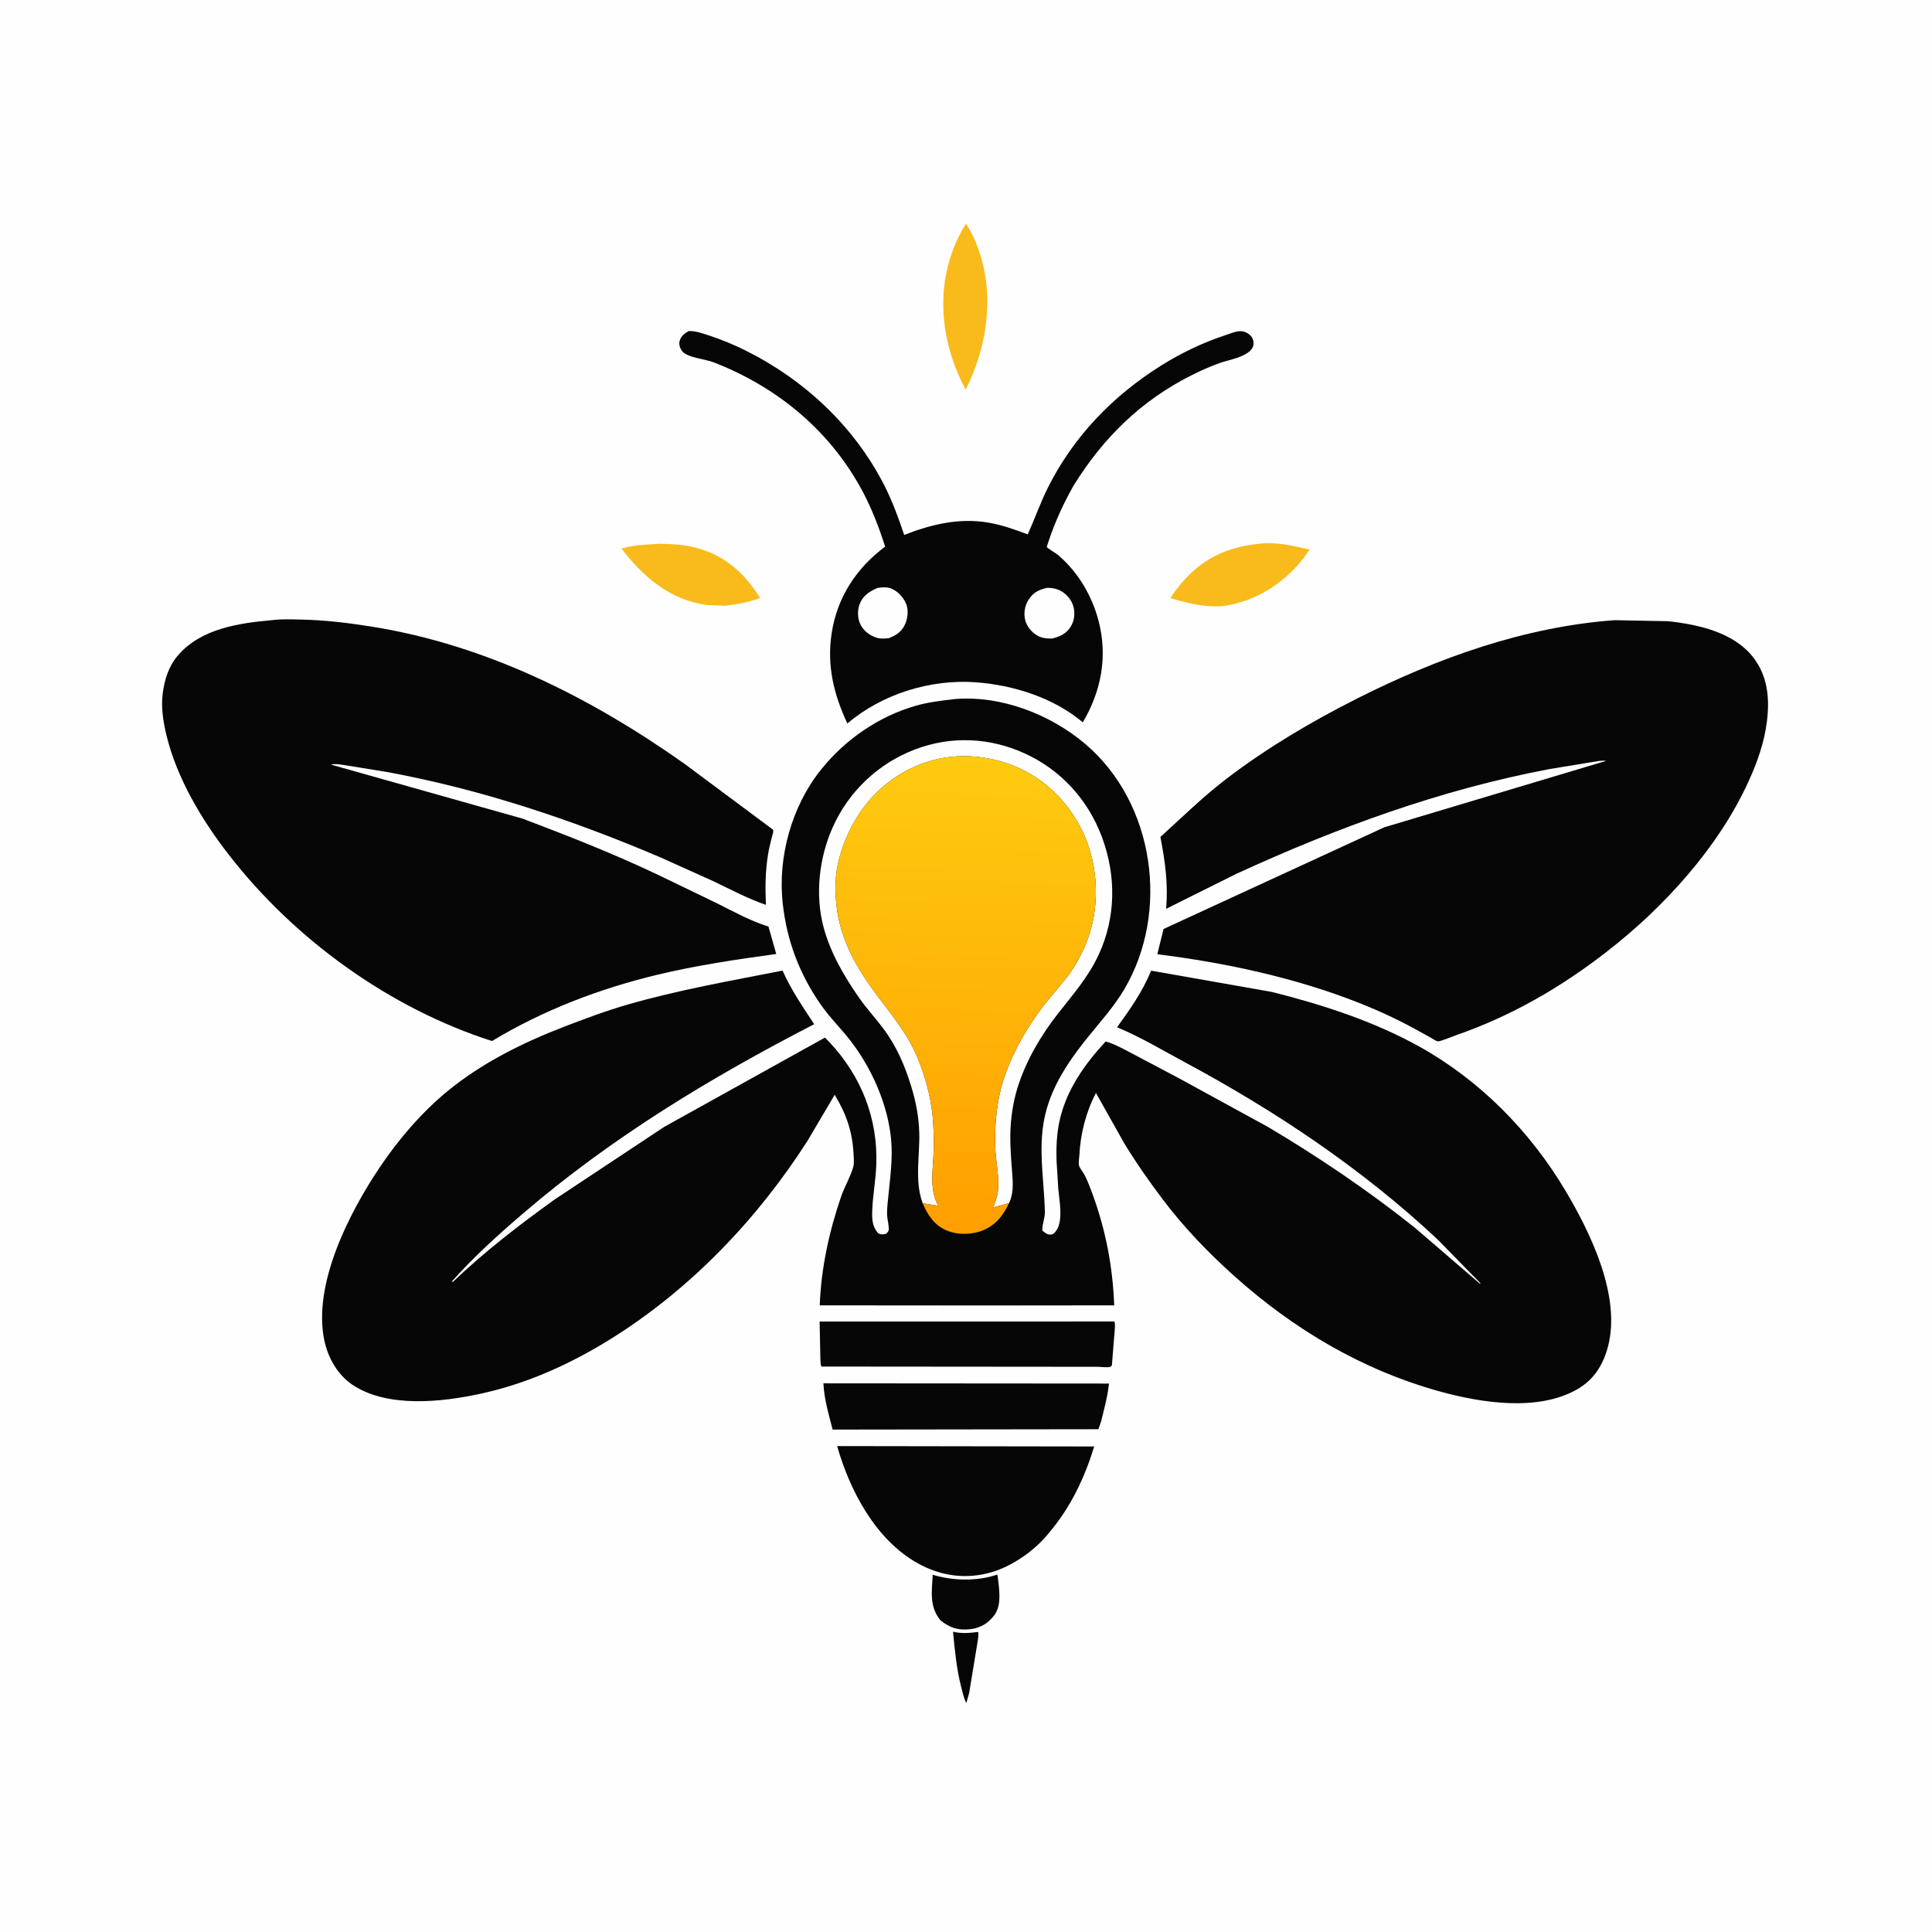 <svg version="1.1" xmlns="http://www.w3.org/2000/svg" style="display: block;" viewBox="0 0 2048 2048" width="1024" height="1024">
<defs>
	<linearGradient id="Gradient1" gradientUnits="userSpaceOnUse" x1="1011.41" y1="1304.95" x2="1027.62" y2="802.826">
		<stop class="stop0" offset="0" stop-opacity="1" stop-color="rgb(255,159,0)"/>
		<stop class="stop1" offset="1" stop-opacity="1" stop-color="rgb(254,203,16)"/>
	</linearGradient>
</defs>
<path transform="translate(0,0)" fill="rgb(254,254,254)" d="M 0 -0 L 2048 0 L 2048 2048 L -0 2048 L 0 -0 z"/>
<path transform="translate(0,0)" fill="rgb(6,6,6)" d="M 1010.22 1729.68 C 1018.88 1731.83 1028.06 1731.11 1036.81 1729.91 C 1037.87 1733.11 1036.24 1739.85 1035.81 1743.31 L 1027.32 1794.75 L 1024.34 1805.29 C 1021.68 1800.25 1020.31 1793.72 1018.88 1788.2 C 1013.91 1768.98 1012.18 1749.37 1010.22 1729.68 z"/>
<path transform="translate(0,0)" fill="rgb(6,6,6)" d="M 1056.73 1669.23 L 1057.5 1670.06 C 1058.94 1683.03 1062.38 1700.85 1054.16 1711.98 C 1047.77 1720.64 1039.26 1725.82 1028.51 1727.02 C 1015.68 1728.44 1006.92 1725.64 996.939 1717.63 C 984.837 1702.82 987.847 1687.06 988.727 1669.29 C 1009.77 1675.81 1035.83 1676.39 1056.73 1669.23 z"/>
<path transform="translate(0,0)" fill="rgb(248,187,27)" d="M 1023.91 237.013 C 1030.18 246.471 1034.84 257.081 1038.4 267.826 C 1054.3 315.687 1045.87 368.83 1023.64 413.08 C 1015.22 397.05 1008.89 381.187 1004.77 363.548 C 994.529 319.625 1000.13 275.51 1023.91 237.013 z"/>
<path transform="translate(0,0)" fill="rgb(248,187,27)" d="M 699.296 576.416 C 710.581 576.709 721.735 576.988 732.807 579.442 C 766.168 586.837 787.841 605.58 805.872 633.954 C 793.278 638.463 781.684 640.76 768.381 642.072 L 749.919 641.373 C 710.635 636.463 682.091 611.703 658.784 581.55 C 671.328 577.624 686.193 577.204 699.296 576.416 z"/>
<path transform="translate(0,0)" fill="rgb(248,187,27)" d="M 1334.74 576.419 C 1352.63 574.121 1370.97 578.567 1388.28 582.597 L 1381.57 591.984 C 1360.27 619.174 1329.62 638.339 1295.19 642.616 C 1275.64 643.596 1259.38 639.637 1240.8 634.059 C 1243.47 629.12 1247.34 624.278 1250.91 619.94 C 1273.33 592.686 1300.06 579.809 1334.74 576.419 z"/>
<path transform="translate(0,0)" fill="rgb(6,6,6)" d="M 872.866 1466.39 L 1175.57 1466.62 C 1174.1 1480.36 1170.38 1493.92 1167.08 1507.31 L 1164.35 1515.04 L 882.637 1515.42 C 878.622 1499.97 873.47 1482.32 872.866 1466.39 z"/>
<path transform="translate(0,0)" fill="rgb(6,6,6)" d="M 868.829 1400.91 L 1181.29 1400.85 C 1182.5 1403.97 1181.6 1409.19 1181.45 1412.6 L 1178.68 1446.83 L 1178.44 1447.57 C 1177.96 1448.01 1177.61 1448.65 1177 1448.89 C 1174.38 1449.89 1166.78 1448.87 1163.59 1448.86 L 1115.5 1448.81 L 870.79 1448.6 C 869.479 1446.38 869.77 1441.56 869.599 1438.86 L 868.829 1400.91 z"/>
<path transform="translate(0,0)" fill="rgb(6,6,6)" d="M 887.392 1532.91 L 1159.9 1533.33 C 1149.67 1566.75 1135.02 1597.61 1112.35 1624.42 C 1097.95 1642.79 1074.02 1659.8 1051.5 1666.49 C 1024.29 1674.57 997.089 1670.81 972.5 1656.96 C 928.129 1631.99 900.881 1580.26 887.392 1532.91 z"/>
<path transform="translate(0,0)" fill="rgb(6,6,6)" d="M 729.904 350.925 C 737.379 350.725 743.874 353.135 750.898 355.393 C 764.213 359.675 777.429 365.146 789.959 371.371 C 852.654 402.515 905.491 451.86 937.44 514.57 C 946.042 531.455 952.456 549.132 958.491 567.06 C 987.194 555.803 1017 548.672 1047.97 554.033 C 1062.49 556.547 1075.66 561.289 1089.39 566.477 C 1096.81 550.272 1102.58 533.481 1110.56 517.443 C 1137.68 462.963 1179.71 419.484 1231.11 387.333 C 1252.72 373.81 1275.45 363.046 1299.68 355.058 C 1305.14 353.257 1312.6 349.874 1318.36 351.464 C 1322.06 352.485 1326.51 355.482 1327.92 359.217 C 1334.51 376.723 1303.72 380.905 1293.16 384.728 C 1282.84 388.466 1272.8 392.896 1263 397.831 C 1209.47 424.786 1169.79 463.772 1138.26 514.369 C 1127.35 533.566 1118.49 552.923 1111.51 573.876 C 1111.31 574.461 1109.53 579.594 1109.58 579.697 C 1110.37 581.259 1119.71 586.688 1121.81 588.501 C 1142.78 606.556 1157.35 631.021 1164.4 657.683 C 1174.43 695.59 1167.56 732.145 1147.84 765.738 C 1117 739.659 1074.24 726.153 1034.3 723.25 C 986.281 719.761 934.846 735.718 898.234 766.956 C 883.735 735.759 876.327 705.498 881.627 671.02 C 887.438 633.216 907.917 601.96 938.295 579.473 C 931.423 557.89 923.21 536.709 912.202 516.861 C 877.557 454.393 822.42 409.694 756.335 383.999 C 747.596 380.601 728.323 379.192 722.903 372 C 720.908 369.353 719.636 365.575 720.262 362.267 C 721.348 356.527 725.288 353.903 729.904 350.925 z"/>
<path transform="translate(0,0)" fill="rgb(254,254,254)" d="M 1110.05 623.118 C 1115.16 623.034 1120.05 624.002 1124.58 626.441 C 1130.53 629.647 1135.73 635.742 1137.65 642.265 C 1139.78 649.474 1139.09 657.289 1135.29 663.819 C 1130.81 671.502 1123.53 674.911 1115.24 676.867 C 1109.42 676.931 1104.55 676.561 1099.41 673.599 C 1093.31 670.09 1088.4 663.927 1086.7 657.063 C 1084.99 650.102 1086.3 642.102 1090.14 636.037 C 1095.22 628.014 1101.09 625.1 1110.05 623.118 z"/>
<path transform="translate(0,0)" fill="rgb(254,254,254)" d="M 930.205 623.232 C 934.995 622.525 940.248 622.047 944.844 623.895 C 951.43 626.544 957.599 633.225 960.393 639.671 C 963.238 646.234 962.344 654.971 959.573 661.393 C 956.06 669.535 950.099 673.431 942.119 676.516 C 937.944 676.922 933.685 677.301 929.607 676.106 C 922.366 673.984 915.49 668.893 912.125 662.029 C 908.986 655.626 908.716 647.165 911.21 640.5 C 914.641 631.326 921.727 626.895 930.205 623.232 z"/>
<path transform="translate(0,0)" fill="rgb(6,6,6)" d="M 1711.57 657.419 L 1768.21 658.51 C 1799.81 661.921 1837.29 670.071 1858.06 696.306 C 1873.89 716.309 1876.06 740.304 1872.99 764.908 C 1870.2 787.225 1862.7 808.297 1853.4 828.657 C 1821.47 898.528 1763.97 961.593 1703.86 1008.36 C 1654.6 1046.7 1602.12 1077.06 1543.02 1097.53 C 1539.7 1098.68 1526.53 1104.26 1524 1103.88 C 1522.33 1103.62 1519.1 1101.35 1517.57 1100.5 L 1499.44 1090.48 C 1480.5 1080.21 1461.15 1071.2 1441.1 1063.28 C 1372.98 1036.39 1299.36 1020.62 1226.81 1011.52 L 1233.43 984.755 L 1467.37 876.987 L 1702.5 806.57 C 1697.78 805.733 1691.28 807.356 1686.5 808.016 L 1642.05 815.33 C 1526.78 837.148 1416.8 877.533 1310.45 926.348 L 1236.09 963.388 C 1238.49 937.122 1235.02 912.989 1230.07 887.212 C 1253.7 865.803 1275.66 844.103 1301.15 824.727 C 1343.91 792.22 1390.93 764.47 1438.83 740.34 C 1523.92 697.473 1615.95 664.393 1711.57 657.419 z"/>
<path transform="translate(0,0)" fill="rgb(6,6,6)" d="M 288.287 657.407 C 297.82 656.1 308.413 656.567 318.018 656.737 C 343.876 657.193 369.499 660.299 395.008 664.41 C 515.92 683.892 626.698 739.638 725.812 809.815 L 819.454 879.488 C 820.278 881.507 819.064 884.022 818.538 886.121 C 816.906 892.641 815.232 899.187 814.146 905.825 C 811.189 923.914 811.127 940.95 811.899 959.187 C 792.804 952.601 774.759 943.033 756.587 934.297 L 700.516 909.039 C 607.396 869.289 509.962 836.692 410.237 818.365 L 369.303 811.702 C 363.826 810.955 356.163 809.13 350.78 810.5 L 553.885 867.764 C 602.207 886.036 650.436 904.952 697.107 927.162 L 758.804 956.922 C 776.468 965.669 794.509 975.772 813.301 981.779 L 814.605 982.186 L 822.859 1011.26 C 780.763 1017.05 737.767 1023.39 696.433 1033.36 C 634.982 1048.19 575.718 1070.85 521.514 1103.56 C 412.921 1068.71 312.318 995.976 242.552 906.072 C 213.992 869.269 187.86 825.679 176.636 780.17 C 173.067 765.697 170.521 749.686 172.52 734.816 C 174.488 720.167 178.697 706.5 188.419 695.017 C 212.614 666.44 253.136 660.463 288.287 657.407 z"/>
<path transform="translate(0,0)" fill="rgb(6,6,6)" d="M 1009.2 741.41 L 1011 741.139 C 1060.5 736.579 1113.66 757.203 1150.85 788.986 C 1224.03 851.532 1240.24 966.981 1191.59 1049.03 C 1180.85 1067.14 1166.67 1082.75 1153.5 1099.07 C 1136.44 1120.2 1121.17 1141.84 1112.02 1167.67 C 1098.03 1207.18 1106.56 1244.19 1107.63 1284.5 C 1107.81 1291.41 1104.51 1297.99 1104.98 1304.5 C 1107.17 1306.39 1109.92 1308.63 1113 1308.72 C 1115.69 1308.79 1116.6 1308.1 1118.38 1306.18 C 1127.8 1296.01 1122.88 1272.56 1121.81 1259.96 L 1120.06 1232 C 1119.45 1217.11 1120.07 1201.64 1123.4 1187.07 C 1130.81 1154.71 1149.94 1127.92 1172.11 1103.93 C 1182.4 1107 1192.59 1112.91 1202.14 1117.82 L 1249.76 1143.01 L 1343.97 1194.52 C 1397.86 1226.46 1450.9 1262.43 1499.87 1301.47 L 1568.5 1360.57 L 1569.54 1360.5 L 1524.2 1314.15 C 1444.13 1239.02 1351.83 1177.43 1255.31 1125.65 C 1232 1113.14 1208.56 1099.02 1184.1 1088.93 C 1197.97 1069.94 1211.29 1050.83 1220.25 1028.95 L 1348.28 1051.49 C 1401.79 1064.97 1456.01 1082.45 1504.4 1109.33 C 1568.65 1145.01 1622.02 1199.23 1659.48 1262.22 C 1686.08 1306.94 1718.44 1373.64 1704.62 1427.06 C 1699.64 1446.35 1689.91 1462.26 1672.38 1472.45 C 1630.98 1496.5 1571.2 1487.3 1527.27 1475.27 C 1444.63 1452.64 1371.59 1409.37 1308.12 1352.4 C 1280.75 1327.83 1255.3 1301.42 1233.06 1272.06 C 1218.4 1252.71 1204.24 1232.49 1191.64 1211.74 L 1161.74 1158.56 C 1151.17 1178.84 1145.36 1201.61 1144.2 1224.43 C 1144.05 1227.3 1143.13 1232.5 1143.75 1235.2 C 1144.46 1238.25 1148.26 1242.69 1149.83 1245.79 C 1152.99 1252.05 1155.56 1258.71 1157.97 1265.28 C 1172.05 1303.68 1179.61 1342.83 1181.09 1383.72 L 1046.02 1383.86 L 868.962 1383.72 C 870.388 1344.5 878.915 1305.26 891.684 1268.21 C 895.246 1257.88 901.549 1247.44 904.436 1237.15 C 905.689 1232.68 904.98 1227.09 904.741 1222.5 C 903.526 1199.22 896.827 1180.27 884.78 1160.54 L 856.019 1209.31 C 803.092 1292.01 732.537 1365.93 649.177 1418.23 C 605.78 1445.46 559.278 1466.65 509.031 1477.5 C 467.96 1486.37 411.107 1492.55 374.11 1468.26 C 357.887 1457.61 347.477 1439.05 343.684 1420.34 C 331.64 1360.93 369.994 1285.96 402.353 1237.69 C 422.163 1208.14 446.724 1179.43 474.262 1156.77 C 510.395 1127.04 553.892 1105.34 597.399 1088.6 C 619.738 1080 641.943 1071.65 664.966 1065 C 719.019 1049.37 774.408 1039.75 829.539 1028.86 C 838.61 1049.27 850.878 1067.12 863.073 1085.7 C 753.429 1142.28 648.738 1205.46 554.862 1285.99 C 528.104 1308.94 502.389 1332.03 478.951 1358.5 L 480 1358.91 C 513.9 1326.61 550.102 1298.71 588.072 1271.41 L 704.215 1194.46 L 874.471 1099.9 L 879.5 1104.98 C 913.193 1141.15 930.855 1185.98 928.878 1235.38 C 928.214 1251.97 924.944 1268.43 924.548 1285 C 924.345 1293.52 925.102 1301.09 931.148 1307.5 C 935.122 1308.91 935.602 1308.72 939.5 1307.78 C 940.312 1306.69 941.538 1305.8 941.935 1304.5 C 942.923 1301.26 940.447 1291.88 940.321 1288 C 940.104 1281.27 941.049 1274.25 941.718 1267.56 C 943.672 1248.02 946.422 1228.18 944.673 1208.5 C 941.355 1171.14 924.085 1132.22 901.197 1102.78 C 891.165 1089.88 879.383 1078.37 870.036 1064.92 C 847.357 1032.27 834.12 997.327 829.72 957.738 C 824.254 908.57 839.25 854.648 870.174 816 C 895.672 784.133 931.116 759.524 970.514 748.183 C 983.256 744.515 996.069 742.894 1009.2 741.41 z"/>
<path transform="translate(0,0)" fill="rgb(254,254,254)" d="M 978.087 1275.43 C 969.317 1252.45 975.139 1224.97 974.456 1200.71 C 973.983 1183.93 970.949 1168.01 966.05 1152 C 959.155 1129.48 950.189 1108.47 935.835 1089.62 C 927.706 1078.94 918.591 1069.02 910.905 1058.01 C 894.975 1035.19 880.543 1010.52 873.181 983.504 C 863.791 949.047 868.147 909.852 882.496 877.424 C 899.438 839.136 930.882 809.31 969.931 794.433 C 1008.17 779.863 1049.12 781.721 1086.26 798.655 C 1124.62 816.148 1153.44 847.844 1168.11 887.34 C 1183.32 928.305 1183.09 972.505 1164.47 1012.39 C 1153.42 1036.07 1137.59 1053.87 1121.67 1074.21 C 1103.41 1097.54 1087.62 1124.27 1078.75 1152.67 C 1073.79 1168.56 1071.27 1185.73 1070.98 1202.37 C 1070.78 1214.23 1071.68 1226.02 1072.53 1237.85 C 1073.35 1249.34 1075.12 1262.44 1070.5 1273.24 L 1069.96 1274.54 L 1069.62 1275.32 L 1053 1279.94 C 1054.92 1274.3 1057.31 1268.12 1057.92 1262.17 C 1059.39 1248.03 1055.82 1232.69 1055.1 1218.5 C 1053.77 1192.11 1056.89 1163.12 1065.89 1138.19 C 1075.15 1112.53 1089.38 1088.33 1105.79 1066.55 L 1131.46 1035.32 C 1142.16 1020.97 1150.43 1004.83 1155.6 987.682 C 1166.52 951.477 1162.67 908.919 1144.62 875.5 C 1126.51 841.961 1097.75 817.644 1061.04 807.156 C 1026 797.143 990.738 800.347 958.769 818.056 C 923.743 837.459 900.758 870.186 890.036 908.251 C 885.148 925.604 884.7 943.206 886.845 961 C 891.174 996.924 908.068 1026.1 929.391 1054.7 C 945.882 1076.82 962.241 1095.88 972.895 1121.86 C 980.762 1141.04 986.528 1162.1 988.567 1182.76 C 989.761 1194.86 990.016 1206.92 989.745 1219.06 C 989.338 1237.29 984.81 1260.75 994.176 1277.15 L 994.871 1278.33 L 978.087 1275.43 z"/>
<path transform="translate(0,0)" fill="url(#Gradient1)" d="M 978.087 1275.43 L 994.871 1278.33 L 994.176 1277.15 C 984.81 1260.75 989.338 1237.29 989.745 1219.06 C 990.016 1206.92 989.761 1194.86 988.567 1182.76 C 986.528 1162.1 980.762 1141.04 972.895 1121.86 C 962.241 1095.88 945.882 1076.82 929.391 1054.7 C 908.068 1026.1 891.174 996.924 886.845 961 C 884.7 943.206 885.148 925.604 890.036 908.251 C 900.758 870.186 923.743 837.459 958.769 818.056 C 990.738 800.347 1026 797.143 1061.04 807.156 C 1097.75 817.644 1126.51 841.961 1144.62 875.5 C 1162.67 908.919 1166.52 951.477 1155.6 987.682 C 1150.43 1004.83 1142.16 1020.97 1131.46 1035.32 L 1105.79 1066.55 C 1089.38 1088.33 1075.15 1112.53 1065.89 1138.19 C 1056.89 1163.12 1053.77 1192.11 1055.1 1218.5 C 1055.82 1232.69 1059.39 1248.03 1057.92 1262.17 C 1057.31 1268.12 1054.92 1274.3 1053 1279.94 L 1069.62 1275.32 C 1063.8 1287.83 1055.98 1298.18 1042.88 1303.83 C 1031.07 1308.92 1015.68 1309.41 1003.75 1304.43 C 990.583 1298.93 983.303 1288.13 978.087 1275.43 z"/>
</svg>